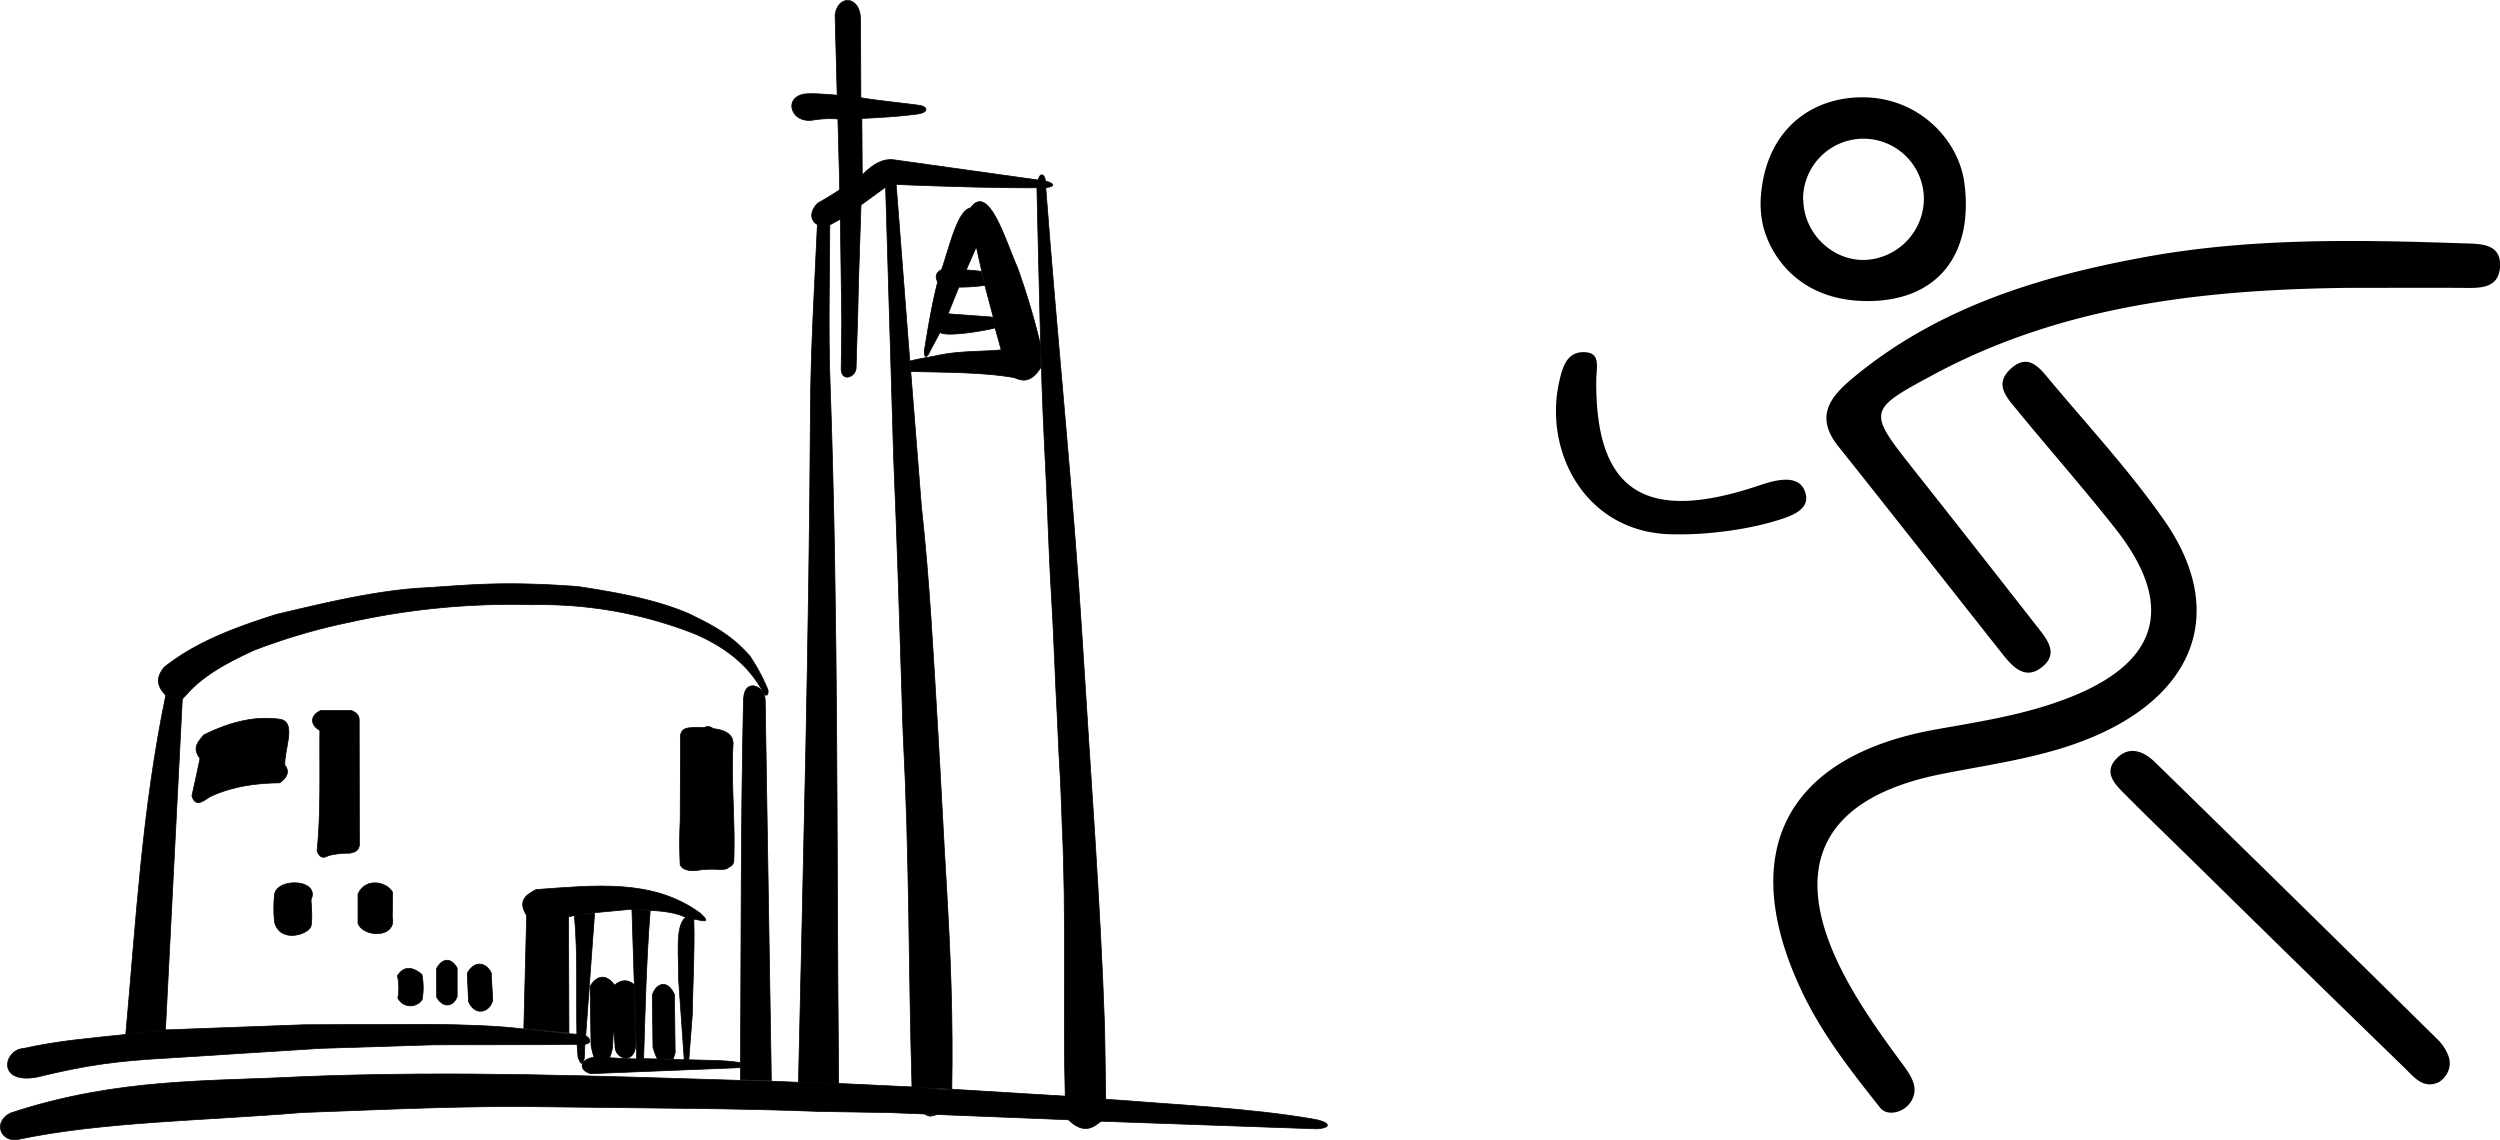 <svg id="Layer_1" data-name="Layer 1" xmlns="http://www.w3.org/2000/svg" viewBox="0 0 889.8 405.81"><defs><style>.cls-1,.cls-2{fill:none;stroke:#070000;stroke-width:.26px}.cls-1{stroke-linecap:round;stroke-linejoin:round}</style></defs><path d="M306.3 7.85l.1 26.91c3.61.76 16.08 2.05 20.85 2.74 2.85.42 3.52 2.44-.62 3.07-6.26.84-13 1.28-19.88 1.58l.14 19.85-.45 11.27-.61 18.86-.28 8.56-.23 10.3-.32 10.11-.31 10.09c-.44 3.21-5.16 4.77-5.3.11l.2-16.6-.48-36.34-.44-19.21-.45-16.8a36 36 0 00-8.67.36c-3.37.58-5.59-.72-6.61-2-2.06-2.66-1.32-6 2.6-7.09 2.33-.65 10.19.08 12.43.27l-.75-28.55c1.12-7.79 9.65-6.66 9 2.53z"/><path class="cls-1" d="M306.3 7.85l.1 26.91c3.61.76 16.08 2.05 20.85 2.74 2.85.42 3.52 2.44-.62 3.07-6.26.84-13 1.28-19.88 1.58l.14 19.85-.45 11.27-.61 18.86-.28 8.56-.23 10.3-.32 10.11-.31 10.09c-.44 3.21-5.16 4.77-5.3.11l.2-16.6-.48-36.34-.44-19.21-.45-16.8a36 36 0 00-8.67.36c-3.37.58-5.59-.72-6.61-2-2.06-2.66-1.32-6 2.6-7.09 2.33-.65 10.19.08 12.43.27l-.75-28.55c1.12-7.79 9.65-6.66 9 2.53z"/><path d="M380.25 398.53c5.31 5.06 8.54 3.05 11.61.53l1.7-7.84-.39-25.22c-1.53-45.18-5-89.6-7.88-137-3.17-52-9-108.07-13.08-162.2l-.14-2.37c0-2-1.78-3.63-2.56-.29l-.45 2.86c.73 30.88 1.31 64.46 2.75 92.77 1 17.82 1.36 35.42 2.45 53 .87 14.09 1.22 27.92 2 41.56.32 5.68.45 11.3.8 16.87.48 7.71.74 15.33 1 22.9 1.54 31.83.24 66.17 1.08 96.07z"/><path class="cls-1" d="M380.25 398.53c5.31 5.06 8.54 3.05 11.61.53l1.7-7.84-.39-25.22c-1.53-45.18-5-89.6-7.88-137-3.17-52-9-108.07-13.08-162.2l-.14-2.37c0-2-1.78-3.63-2.56-.29l-.45 2.86c.73 30.88 1.31 64.46 2.75 92.77 1 17.82 1.36 35.42 2.45 53 .87 14.09 1.22 27.92 2 41.56.32 5.68.45 11.3.8 16.87.48 7.71.74 15.33 1 22.9 1.54 31.83.24 66.17 1.08 96.07z"/><path d="M372.23 66.82c4.48-.66 1.92-1.86 0-2.36l-54.42-7.63c-3.26-.3-6.78 1.19-10.75 5.27-5.21 3.49-10.29 7.06-16 10.2-5 5.06-.41 9.58 4.31 7.73l3.5-1.91 7.81-5.33 8.55-6.23 3.77-.89c18.25.69 36.43 1.34 53.25 1.15"/><path class="cls-2" d="M372.23 66.82c4.48-.66 1.92-1.86 0-2.36l-54.42-7.63c-3.26-.3-6.78 1.19-10.75 5.27-5.21 3.49-10.29 7.06-16 10.2-5 5.06-.41 9.58 4.31 7.73l3.5-1.91 7.81-5.33 8.55-6.23 3.77-.89c18.23.69 36.41 1.33 53.23 1.15z"/><path d="M349.22 96.57a83.81 83.81 0 00-14.1-.58c.61-.18-3.33.92-1.35 4.36l7.45 1.84a61.86 61.86 0 009.3-.63z"/><path class="cls-2" d="M349.22 96.57a83.81 83.81 0 00-14.1-.58c.61-.18-3.33.92-1.35 4.36l7.45 1.84a61.86 61.86 0 009.3-.63z"/><path d="M353.53 112.89l-16.12-1.21-2.86 6.58c1.92 1.81 15.8-.49 19.61-1.55z"/><path class="cls-2" d="M353.53 112.89l-16.12-1.21-2.86 6.58c1.92 1.81 15.8-.49 19.61-1.55z"/><path d="M329 124.79c1.33-8.14 2.65-16.29 4.74-24.44l1.39-4.35c2.75-7.79 5.61-21.17 10.32-22 6.54-9.2 12.7 12.52 16.6 21a267 267 0 018.28 27.69l.19 8c-3.91 6.18-7.08 4.65-9.54 3.72-10.56-1.9-23.93-1.88-36.83-2.17l-.34-3.72c3.45-.9 6.77-1.32 9.86-2 7.88-1.73 16.35-1.31 22.67-2-.67-2.43-1.16-4.31-2.17-7.79l-.63-3.83-3-11.33-3.05-13.73-3.49 8-2.75 6.39-3.83 9.49-2.86 6.58-3.72 7c-1.07 2.6-2.12 1.67-1.79-.44z"/><path class="cls-2" d="M329 124.79c1.33-8.14 2.65-16.29 4.74-24.44l1.39-4.35c2.75-7.79 5.61-21.17 10.32-22 6.54-9.2 12.7 12.52 16.6 21a267 267 0 018.28 27.69l.19 8c-3.91 6.18-7.08 4.65-9.54 3.72-10.56-1.9-23.93-1.88-36.83-2.17l-.34-3.72c3.45-.9 6.77-1.32 9.86-2 7.88-1.73 16.35-1.31 22.67-2-.67-2.43-1.16-4.31-2.17-7.79l-.63-3.83-3-11.33-3.05-13.73-3.49 8-2.75 6.39-3.83 9.49-2.86 6.58-3.72 7c-1.07 2.6-2.12 1.67-1.79-.44z"/><path d="M315.2 66.55l3.77-.89 4.84 62.81.34 3.73 3.79 47.94c3 27.35 4.3 54.09 5.88 80.36 1.11 18.49 1.94 36.32 3 53.95 1.57 26.35 2.38 48.94 1.95 73.24l-14.18-.82c-1.25-43-.84-80.92-3.15-125.62-.22-4.11-.25-8.27-.39-12.45-.88-27.57-1.71-55.71-3-86.13z"/><path class="cls-2" d="M315.2 66.55l3.77-.89 4.84 62.81.34 3.73 3.79 47.94c3 27.35 4.3 54.09 5.88 80.36 1.11 18.49 1.94 36.32 3 53.95 1.57 26.35 2.38 48.94 1.95 73.24l-14.18-.82c-1.25-43-.84-80.92-3.15-125.62-.22-4.11-.25-8.27-.39-12.45-.88-27.57-1.71-55.71-3-86.13z"/><path d="M290.91 80.17c-1 22.07-2.34 43.9-2.46 65.58-.48 81.71-2.49 159.3-4.26 239.46l14.31.41c-.86-83.39 0-164-3.08-250.07-.65-18.48-.13-37-.07-55.52z"/><path class="cls-2" d="M290.91 80.17c-1 22.07-2.34 43.9-2.46 65.58-.48 81.71-2.49 159.3-4.26 239.46l14.31.41c-.86-83.39 0-164-3.08-250.07-.65-18.48-.13-37-.07-55.52z"/><path d="M3.75 396.16C42 383.51 74.62 385 108.2 383.18c54.09-2.11 103.93-.19 155.48 1.36l10.75.29 9.76.38 14.31.41 26.08 1.24c6.89.15 10.69 1.33 14.17.82l40.39 2.46 14.41 1.09c25.1 2 51.42 3.2 73.82 7.07 5.73.92 7.2 3.08 1.26 3.48l-76.77-2.71-11.62-.53-63.51-2.54-25.16-.42c-27.72-1.12-61.73-1.19-93.72-1.61-31.08-.61-60.57.95-90.42 2-34.1 2.87-71.33 3.25-101.07 9.58-6.12 1.12-9-6.27-2.61-9.39z"/><path class="cls-2" d="M3.75 396.16C42 383.51 74.62 385 108.2 383.18c54.09-2.11 103.93-.19 155.48 1.36l10.75.29 9.76.38 14.31.41 26.08 1.24c6.89.15 10.69 1.33 14.17.82l40.39 2.46 14.41 1.09c25.1 2 51.42 3.2 73.82 7.07 5.73.92 7.2 3.08 1.26 3.48l-76.77-2.71-11.62-.53-63.51-2.54-25.16-.42c-27.72-1.12-61.73-1.19-93.72-1.61-31.08-.61-60.57.95-90.42 2-34.1 2.87-71.33 3.25-101.07 9.58-6.12 1.12-9-6.27-2.61-9.39z"/><path d="M329.21 396.51c1.9 1.27 2.61.58 4.33.15"/><path class="cls-1" d="M329.21 396.51c1.9 1.27 2.61.58 4.33.15"/><path d="M264.68 248.57c.31-7.23 7.41-4.7 7.67.48l2.19 135.54-11-.27c.25-45.18.1-90.15 1.08-135.75z"/><path class="cls-2" d="M264.68 248.57c.31-7.23 7.41-4.7 7.67.48l2.19 135.54-11-.27c.25-45.18.1-90.15 1.08-135.75z"/><path d="M273.25 245.31c.53 1.58-.53 3.82-2.2.05-4.73-8.41-12.65-15.06-24-19.85a149.22 149.22 0 00-57.57-10.27 265.11 265.11 0 00-65.17 6.23 217.1 217.1 0 00-34 10c-8.27 3.85-16.35 7.95-22.65 14.31l-2.81 3.08-5.85-1.38c-2.57-2.73-4.1-5.73-.48-10.06 11.55-9.14 25.57-14.21 39.91-18.76 16.93-4 33.89-8.1 50.32-9.31 16.43-.86 28.09-2.73 56.92-.59 13.65 2.08 27.11 4.48 39.12 9.49 7.53 3.7 15.09 7.17 22.12 15.27a67.7 67.7 0 016.3 11.79"/><path class="cls-2" d="M273.25 245.31c.53 1.58-.53 3.82-2.2.05-4.73-8.41-12.65-15.06-24-19.85a149.22 149.22 0 00-57.57-10.27 265.11 265.11 0 00-65.17 6.23 217.1 217.1 0 00-34 10c-8.27 3.85-16.35 7.95-22.65 14.31l-2.81 3.08-5.85-1.38c-2.57-2.73-4.1-5.73-.48-10.06 11.55-9.14 25.57-14.21 39.91-18.76 16.93-4 33.89-8.1 50.32-9.31 16.43-.86 28.09-2.73 56.92-.59 13.65 2.08 27.11 4.48 39.12 9.49 7.53 3.7 15.09 7.17 22.12 15.27a67.7 67.7 0 016.34 11.79z"/><path d="M59 247.48c-8.49 41-10.6 80.69-14.24 120.7l14.13-1.65 6-117.68z"/><path class="cls-2" d="M59 247.48c-8.49 41-10.6 80.69-14.24 120.7l14.13-1.65 6-117.68z"/><path d="M44.8 368.18c-12.09 1.29-24.12 2.23-36.46 5-7.1.46-9.58 13 5.09 10.12 17.64-4.37 29.1-5.75 45.74-6.68l54.94-3.49 40.32-1.26 40.08-.05 13.65-.14c2.58-.26 2-2.23.29-3l-3.13-.58-2.89-.18-16.13-1.69c-9.73-1.18-21-1.48-32.53-1.64l-45.45.14L59 366.55l-14.19 1.65"/><path class="cls-2" d="M44.8 368.18c-12.09 1.29-24.12 2.23-36.46 5-7.1.46-9.58 13 5.09 10.12 17.64-4.37 29.1-5.75 45.74-6.68l54.94-3.49 40.32-1.26 40.08-.05 13.65-.14c2.58-.26 2-2.23.29-3l-3.13-.58-2.89-.18-16.13-1.69c-9.73-1.18-21-1.48-32.53-1.64l-45.45.14L59 366.55l-14.19 1.65"/><path d="M71.18 270c-3.07-4.25-.34-6.07 1.25-8.37 10.62-5.31 19.69-6.84 27.6-5.57 5.52 1.45 1.11 10.64 1.35 16.22 1.56 2 1.29 4.16-1.81 6.34-8.08.13-16.26 1-24.73 4.89-2.66 1.8-5.38 3.91-6.53-.29.93-4.18 1.82-8.07 2.87-13.22"/><path class="cls-1" d="M71.18 270c-3.07-4.25-.34-6.07 1.25-8.37 10.62-5.31 19.69-6.84 27.6-5.57 5.52 1.45 1.11 10.64 1.35 16.22 1.56 2 1.29 4.16-1.81 6.34-8.08.13-16.26 1-24.73 4.89-2.66 1.8-5.38 3.91-6.53-.29.93-4.17 1.82-8.06 2.87-13.22z"/><path d="M97.7 318.42c.88-6.2 16.36-5.51 13 1.79.19 3.4.51 7 0 9.4-.85 3-11.14 6.27-13-1.5a49.74 49.74 0 010-9.68z"/><path class="cls-2" d="M97.7 318.42c.88-6.2 16.36-5.51 13 1.79.19 3.4.51 7 0 9.4-.85 3-11.14 6.27-13-1.5a49.74 49.74 0 010-9.68z"/><path d="M127.43 318.13c2.92-6.08 10.44-4.14 12.32-.48l-.14 8.62c1.76 7.61-10.14 7.59-12.18 2.4z"/><path class="cls-2" d="M127.43 318.13c2.92-6.08 10.44-4.14 12.32-.48l-.14 8.62c1.76 7.61-10.14 7.59-12.18 2.4z"/><path d="M141.46 347.29c2.07-3.19 4.89-3.62 8.7-.48a23.46 23.46 0 01.07 9 5 5 0 01-8.63-.62 20 20 0 00-.14-7.87"/><path class="cls-1" d="M141.46 347.29c2.07-3.19 4.89-3.62 8.7-.48a23.46 23.46 0 01.07 9 5 5 0 01-8.63-.62 20 20 0 00-.14-7.9z"/><path d="M155.4 344.66c2.08-3.77 5.23-3.91 7.31-.08v10.12c-1.31 3.64-5 4.26-7.29.22z"/><path class="cls-1" d="M155.4 344.66c2.08-3.77 5.23-3.91 7.31-.08v10.12c-1.31 3.64-5 4.26-7.29.22z"/><path d="M166.32 346.35c2.75-4.78 6.75-3.74 8.52-.07l.53 9.85c-1.38 4.61-6.56 5.37-8.62.31z"/><path class="cls-1" d="M166.32 346.35c2.75-4.78 6.75-3.74 8.52-.07l.53 9.85c-1.38 4.61-6.56 5.37-8.62.31z"/><path d="M113.81 259.94c-3.54-2-3.44-5.35.39-7.07h10.9c2.4 1.06 2.77 2.32 2.74 3.62l.07 44.29c-.31 2.21-1.85 2.56-3.42 2.89a30.29 30.29 0 00-7.47.82c-1.52.78-3 1.38-4.17-1.64 1.4-13.72.86-28.5 1-42.92z"/><path class="cls-1" d="M113.81 259.94c-3.54-2-3.44-5.35.39-7.07h10.9c2.4 1.06 2.77 2.32 2.74 3.62l.07 44.29c-.31 2.21-1.85 2.56-3.42 2.89a30.29 30.29 0 00-7.47.82c-1.52.78-3 1.38-4.17-1.64 1.4-13.72.86-28.5 1-42.92z"/><path d="M242.2 263.72c-.22-2.37.16-4.34 3-4.65a30.1 30.1 0 015.37-.09c1.69-.82 2.49-.09 3.44.38 4.06.49 6.78 1.93 6.92 5.18-.8 14.16.81 27.66.24 42.12a2.51 2.51 0 01-1.84 2c-.4.72-1.81.82-3.39.82a32 32 0 00-8.23.38c-2.89.18-4.81-.47-5.61-2a157.26 157.26 0 010-15.82z"/><path class="cls-1" d="M242.2 263.72c-.22-2.37.16-4.34 3-4.65a30.1 30.1 0 015.37-.09c1.69-.82 2.49-.09 3.44.38 4.06.49 6.78 1.93 6.92 5.18-.8 14.16.81 27.66.24 42.12a2.51 2.51 0 01-1.84 2c-.4.72-1.81.82-3.39.82a32 32 0 00-8.23.38c-2.89.18-4.81-.47-5.61-2a157.26 157.26 0 010-15.82z"/><path d="M186.44 366.11l1-40.25c-3.34-5.42-.11-7.39 3.35-9.24 20.71-1.48 41.71-4 58.53 8.49 4.15 3.79.5 2.5-1.78 2.12l-3.44-.75c-3.59-1.65-8.07-2.27-12.93-2.47l-6.3-.41-13.21 1.24-7.25 1-2.05.48.14 41.35z"/><path class="cls-1" d="M186.44 366.11l1-40.25c-3.34-5.42-.11-7.39 3.35-9.24 20.71-1.48 41.71-4 58.53 8.49 4.15 3.79.5 2.5-1.78 2.12l-3.44-.75c-3.59-1.65-8.07-2.27-12.93-2.47l-6.3-.41-13.21 1.24-7.25 1-2.05.48.14 41.35z"/><path d="M204.44 325.79c1.25 13.79.62 28.19.88 42.32l.08 3.82.34 4.45c.82 2 1.62 3.51 2.26-.07l.17-4.64.29-3 3.17-43.67z"/><path class="cls-1" d="M204.44 325.79c1.25 13.79.62 28.19.88 42.32l.08 3.82.34 4.45c.82 2 1.62 3.51 2.26-.07l.17-4.64.29-3 3.17-43.67z"/><path d="M263.4 378.2c-5.77-.94-12.26-.78-18.49-1h-1.17l-4.21-.14-5.57-.15-4.83-.1-2.53.1-4.22-.14-5.37-.29-5.76-.15c-5 .72-5.42 4.49-1.06 5.81l53.24-2.14z"/><path class="cls-1" d="M263.4 378.2c-5.77-.94-12.26-.78-18.49-1h-1.17l-4.21-.14-5.57-.15-4.83-.1-2.53.1-4.22-.14-5.37-.29-5.76-.15c-5 .72-5.42 4.49-1.06 5.81l53.24-2.14z"/><path d="M218.72 350.61c2.78-2.3 5-1.75 7-.2l.58 21c-.1 7.88-7.76 5.71-7.41.58l-.48-6.51-.39 7c-.31 4.6-5.26 13-7.65-.38l-.34-21c1.65-3 5.12-5.4 8.68-.49z"/><path class="cls-1" d="M218.72 350.61c2.78-2.3 5-1.75 7-.2l.58 21c-.1 7.88-7.76 5.71-7.41.58l-.48-6.51-.39 7c-.31 4.6-5.26 13-7.65-.38l-.34-21c1.65-3 5.12-5.4 8.68-.49z"/><path d="M234 376.94a21.53 21.53 0 01-1.59-4.26l-.25-18.49c1.36-4.26 5.43-5.81 7.9-.14l.24 20.67-.68 2.17z"/><path class="cls-1" d="M234 376.94a21.53 21.53 0 01-1.59-4.26l-.25-18.49c1.36-4.26 5.43-5.81 7.9-.14l.24 20.67-.68 2.17z"/><path d="M244.13 326.48c-4 2.89-2.47 13.78-2.6 22.25l2 28.47h1.64l1.23-16c.16-11.23.89-22.19.55-34.09z"/><path class="cls-1" d="M244.13 326.48c-4 2.89-2.47 13.78-2.6 22.25l2 28.47h1.64l1.23-16c.16-11.23.89-22.19.55-34.09z"/><path d="M224.91 323.6l6.51.55c-1.41 18.16-1.79 35.29-2.33 52.58l-2.48.16z"/><path class="cls-1" d="M224.91 323.6l6.51.55c-1.41 18.16-1.79 35.29-2.33 52.58l-2.48.16z"/><path d="M73.93 271.85c11.81-6.74 13.67-6.72 16.95-7.64l.48 7.89c-5.39 1.65-8.72 1.47-17.23 5.9-.16-1.56-.15-4-.2-6.15"/><path class="cls-1" d="M73.93 271.85c11.81-6.74 13.67-6.72 16.95-7.64l.48 7.89c-5.39 1.65-8.72 1.47-17.23 5.9-.13-1.56-.13-4-.2-6.15z"/><path d="M115.79 259.8l4.52-.68.41 40.45-3.42.49c.11-13.36 0-26.73-1.51-40.26"/><path class="cls-1" d="M115.79 259.8l4.52-.68.41 40.45-3.42.49c.11-13.36 0-26.73-1.51-40.26z"/><path d="M256.48 267.49l1.16.25.43 35.48-2.76-1.07c.5-10.87.78-23.08 1.17-34.66"/><path class="cls-1" d="M256.48 267.49l1.16.25.43 35.48-2.76-1.07c.5-10.87.78-23.08 1.17-34.66z"/><path d="M672.85 396a4.74 4.74 0 01-3.71-1.79c-10.27-12.94-20.46-25.91-27.65-41-23.65-49.52-6.25-84 47.58-93.6 15.74-2.8 31.5-5.2 46.57-11 32.63-12.45 38.85-32.75 17.63-60-11.48-14.61-23.86-28.61-35.7-43.07-3.35-4.08-7.66-8.65-2.31-13.9 6.66-6.55 10.87-.45 14.6 4 13.72 16.36 28.3 32.16 40.48 49.63 20.89 30 12.67 58.17-19.82 74.43-18.86 9.43-39.53 11.8-59.76 15.85-42.22 8.47-54.45 32.91-34.65 71 5.5 10.59 12.45 20.52 19.55 30.17 2.35 3.19 4.59 6 5.46 9 1.5 5.21-2.77 10.33-8.19 10.31zM627.8 81.51a34.76 34.76 0 01-1-12.44c2.07-23 17.9-34.44 36.08-34.44 20.18 0 34.24 15.28 36.26 30.34 3.42 25.41-9.4 42.42-34.93 42.18-23.85-.22-33.65-15.93-36.38-25.64m14-10.47c.12 11.69 9.9 21.5 21.42 21.49a21.9 21.9 0 0021.5-21.83 21.49 21.49 0 10-43 .34"/><path d="M837.71 102.44c-51.79.47-102.74 5.81-149.43 30.84-23.8 12.76-23.59 13.06-7 34.05q21.76 27.51 43.35 55.17c3.59 4.63 8.8 10.15 1.62 15.34-5.64 4.08-10-.6-13.4-4.9-19.5-24.62-38.85-49.39-58.45-73.94-9-11.19-2.48-18.28 5.85-25.12 29.88-24.53 65.48-35.43 102.55-42.27 37.7-7 75.86-6.3 114-5 5.84.19 13.58-.13 13 8.46-.56 8.09-7.86 7.43-14 7.39-12.7-.07-25.39 0-38.09 0M871.14 375.12a7.44 7.44 0 01-.89 8 7 7 0 01-2.47 2.15c-5.38 2.38-8.72-2.05-11.88-5.12q-36.55-35.46-72.82-71.15c-9-8.85-18.15-17.61-27.05-26.59-3.24-3.27-7.24-7.23-3.11-12 4.45-5.11 9.74-3.34 14 .79q50.72 49.51 101.19 99.28a17.2 17.2 0 013.06 4.66M595.94 190.18c-31.71 0-47-29.79-40.77-55.27 1.17-4.81 2.76-9.58 8.43-9.57 6.4 0 4.55 5.39 4.53 10.23-.21 38.68 16.81 50.93 57.29 37.44 4.75-1.58 14.12-4.87 16.83 1.49 2.35 5.5-2.21 8.22-7.44 10-11.48 3.9-26.66 5.9-38.87 5.68"/></svg>